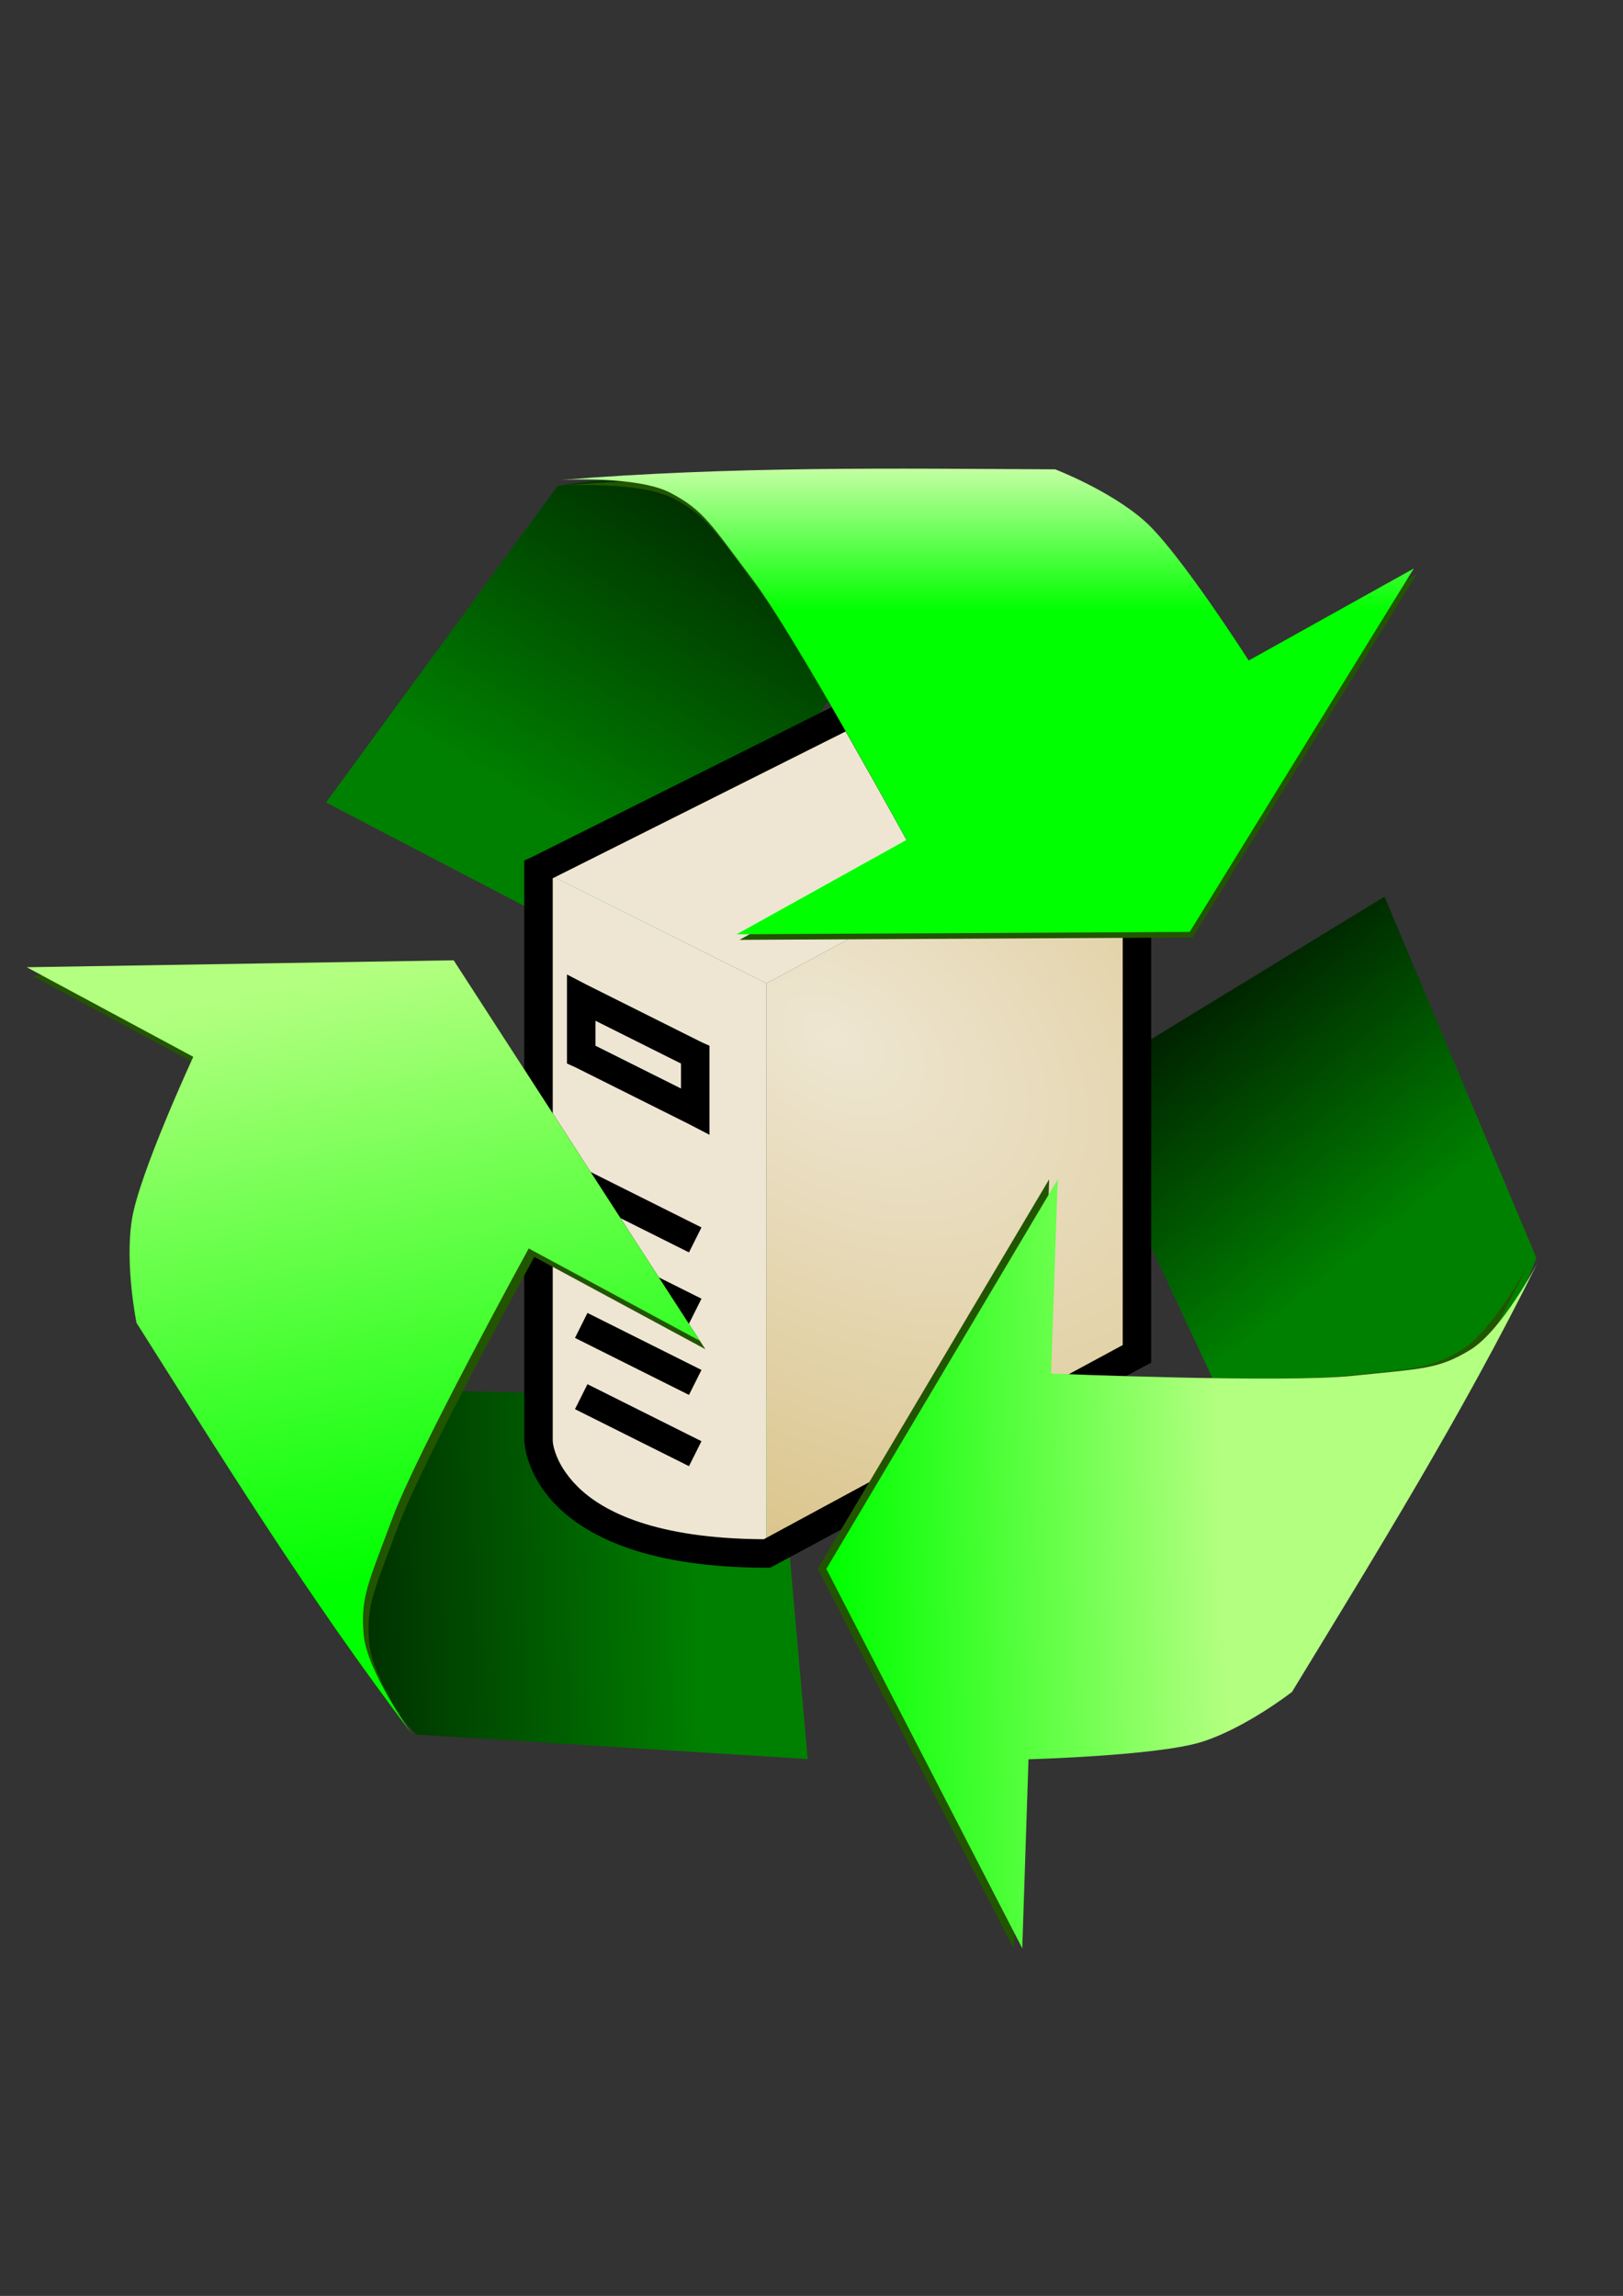 <?xml version="1.0" encoding="UTF-8"?>
<svg version="1.1" viewBox="0 0 744.09 1052.4" xmlns="http://www.w3.org/2000/svg" xmlns:xlink="http://www.w3.org/1999/xlink">
<rect x="0" y="0" width="744.09" height="1052.4" fill="#333333" stroke="none"/>
<defs>
<linearGradient id="i" x1="883.33" x2="683.33" y1="-40" y2="293.33" gradientTransform="matrix(-.053 -.083 .083 -.053 282.66 840.85)" gradientUnits="userSpaceOnUse" xlink:href="#a"/>
<linearGradient id="a">
<stop offset="0"/>
<stop stop-color="#008000" offset="1"/>
</linearGradient>
<linearGradient id="h" x1="883.33" x2="683.33" y1="-40" y2="293.33" gradientTransform="matrix(.099 0 0 .099 190.14 682.56)" gradientUnits="userSpaceOnUse" xlink:href="#a"/>
<linearGradient id="g" x1="597.92" x2="698.07" y1="423.3" y2="156.12" gradientTransform="matrix(-.051 .085 -.085 -.051 372 687.33)" gradientUnits="userSpaceOnUse" xlink:href="#a"/>
<radialGradient id="c" cx="255.39" cy="665.76" r="6.5" gradientTransform="matrix(3.543,2.374,-1.542,2.301,134.58,-2123.8)" gradientUnits="userSpaceOnUse">
<stop stop-color="#eee6d2" offset="0"/>
<stop stop-color="#dac388" offset="1"/>
</radialGradient>
<linearGradient id="f" x1="988.22" x2="988.22" y1="166.75" y2="61.619" gradientTransform="matrix(.099 0 0 .099 190.14 682.36)" gradientUnits="userSpaceOnUse">
<stop stop-color="#0f0" offset="0"/>
<stop stop-color="#cfa" offset="1"/>
</linearGradient>
<linearGradient id="e" x1="1143.4" x2="994.28" y1="397.74" y2="166.18" gradientTransform="matrix(-.051 .085 -.085 -.051 372 687.33)" gradientUnits="userSpaceOnUse" xlink:href="#b"/>
<linearGradient id="b">
<stop stop-color="#0f0" offset="0"/>
<stop stop-color="#b3ff80" offset="1"/>
</linearGradient>
<linearGradient id="d" x1="796.67" x2="1191.6" y1="183.33" y2="338.55" gradientTransform="matrix(-.053 -.083 .083 -.053 282.66 840.85)" gradientUnits="userSpaceOnUse" xlink:href="#b"/>
</defs>
<g transform="matrix(6.569 0 0 6.569 -1457.6 -4310.6)">
<path d="m278.26 778.95-27.287-1.706c-4.369-4.372-18.224-26.66-18.224-26.66l20.872 2.681 22.42 0.517z" fill="url(#i)"/>
<path d="m244.65 712.2 16.139-22.067c6.037-1.325 32.277-0.988 32.277-0.988l-13.504 16.139-12.516 18.609z" fill="url(#h)"/>
<path d="m318.52 718.77 10.597 25.202c-1.975 5.857-15.785 28.173-15.785 28.173l-6.874-19.889-9.5-20.315z" fill="url(#g)"/>
<g transform="matrix(1.989 0 0 1.989 254.5 699.96)">
<g fill-rule="evenodd">
<path d="m2.5 8.5 14-7 7 4-13 7-8-4z" fill="#eee6d2"/>
<path d="m2.5 8.5v20s0.052 4 8 4v-20l-8-4z" fill="#eee6d2"/>
<path d="m23.5 5.5v20l-13 7v-20l13-7z" fill="url(#c)"/>
<path d="m16.531 0.938-14.25 7.125-0.281 0.125v20.312s0.006 0.344 0.156 0.781c0.15 0.437 0.439 1.005 1 1.563 1.123 1.116 3.286 2.156 7.344 2.156h0.125l0.125-0.062 13-7 0.25-0.126v-20.593l-0.25-0.156-7-4-0.219-0.125zm-0.062 1.125 6.531 3.719v19.407l-12.594 6.812c-3.808-0.02-5.651-0.969-6.531-1.844-0.445-0.442-0.674-0.874-0.781-1.187-0.108-0.313-0.094-0.469-0.094-0.469v-19.688l13.469-6.75z"/>
<path d="m3.5 12.188v3.124l0.281 0.126 4 2 0.719 0.374v-3.124l-0.281-0.126-4-2-0.719-0.374zm1 1.624 3 1.5v0.876l-3-1.5v-0.876z"/>
<path d="m4.219 19.062-0.438 0.876 4 2 0.438-0.876-4-2z"/>
<path d="m4.219 21.562-0.438 0.876 4 2 0.438-0.876-4-2z"/>
<path d="m4.219 24.062-0.438 0.876 4 2 0.438-0.876-4-2z"/>
<path d="m4.219 26.562-0.438 0.876 4 2 0.438-0.876-4-2z"/>
</g>
</g>
<path d="m285.36 715.2-11.857 6.587 31.62-0.165 15.645-25.362-11.528 6.423s-4.837-7.572-7.246-9.716c-2.409-2.145-6.258-3.623-6.258-3.623-11.187-0.055-22.495-0.229-34.5 0.741 0 0 5.34-0.317 7.658 0.906 2.318 1.223 2.812 2.176 5.764 6.093 2.951 3.917 10.704 18.115 10.704 18.115z" fill="#250"/>
<path d="m285.16 714.81-11.857 6.587 31.62-0.165 15.645-25.362-11.528 6.423s-4.837-7.572-7.246-9.716c-2.409-2.145-6.258-3.623-6.258-3.623-11.187-0.055-22.495-0.229-34.5 0.741 0 0 5.34-0.317 7.658 0.906 2.318 1.223 2.812 2.176 5.764 6.093 2.951 3.917 10.704 18.115 10.704 18.115z" fill="url(#f)"/>
<path d="m294.65 752.05 0.464-13.556-16.151 27.184 13.674 26.476 0.435-13.189s8.982-0.244 12.061-1.204c3.079-0.96 6.33-3.497 6.33-3.497 5.812-9.559 11.786-19.16 17.142-29.951 0 0-2.48 4.74-4.722 6.096-2.242 1.356-3.314 1.289-8.192 1.8-4.878 0.511-21.041-0.16-21.041-0.16z" fill="#250"/>
<path d="m295.25 752.05 0.464-13.556-16.151 27.184 13.674 26.476 0.435-13.189s8.982-0.244 12.061-1.204c3.079-0.96 6.33-3.497 6.33-3.497 5.812-9.559 11.786-19.16 17.142-29.951 0 0-2.48 4.74-4.722 6.096-2.242 1.356-3.314 1.289-8.192 1.8-4.878 0.511-21.041-0.16-21.041-0.16z" fill="url(#e)"/>
<path d="m259.18 743.91 11.938 6.44-17.175-26.548-29.795 0.485 11.622 6.251s-3.773 8.155-4.281 11.34c-0.509 3.185 0.32 7.224 0.32 7.224 5.981 9.454 11.927 19.073 19.213 28.666 0 0-3.144-4.328-3.363-6.939-0.219-2.612 0.318-3.542 2.028-8.139 1.71-4.597 9.493-18.778 9.493-18.778z" fill="#250"/>
<path d="m258.79 743.32 11.938 6.44-17.175-26.548-29.795 0.485 11.622 6.251s-3.773 8.155-4.281 11.34c-0.509 3.185 0.32 7.224 0.32 7.224 5.981 9.454 11.927 19.073 19.213 28.666 0 0-3.144-4.328-3.363-6.939-0.219-2.612 0.318-3.542 2.028-8.139 1.71-4.597 9.493-18.778 9.493-18.778z" fill="url(#d)"/>
</g>
</svg>
